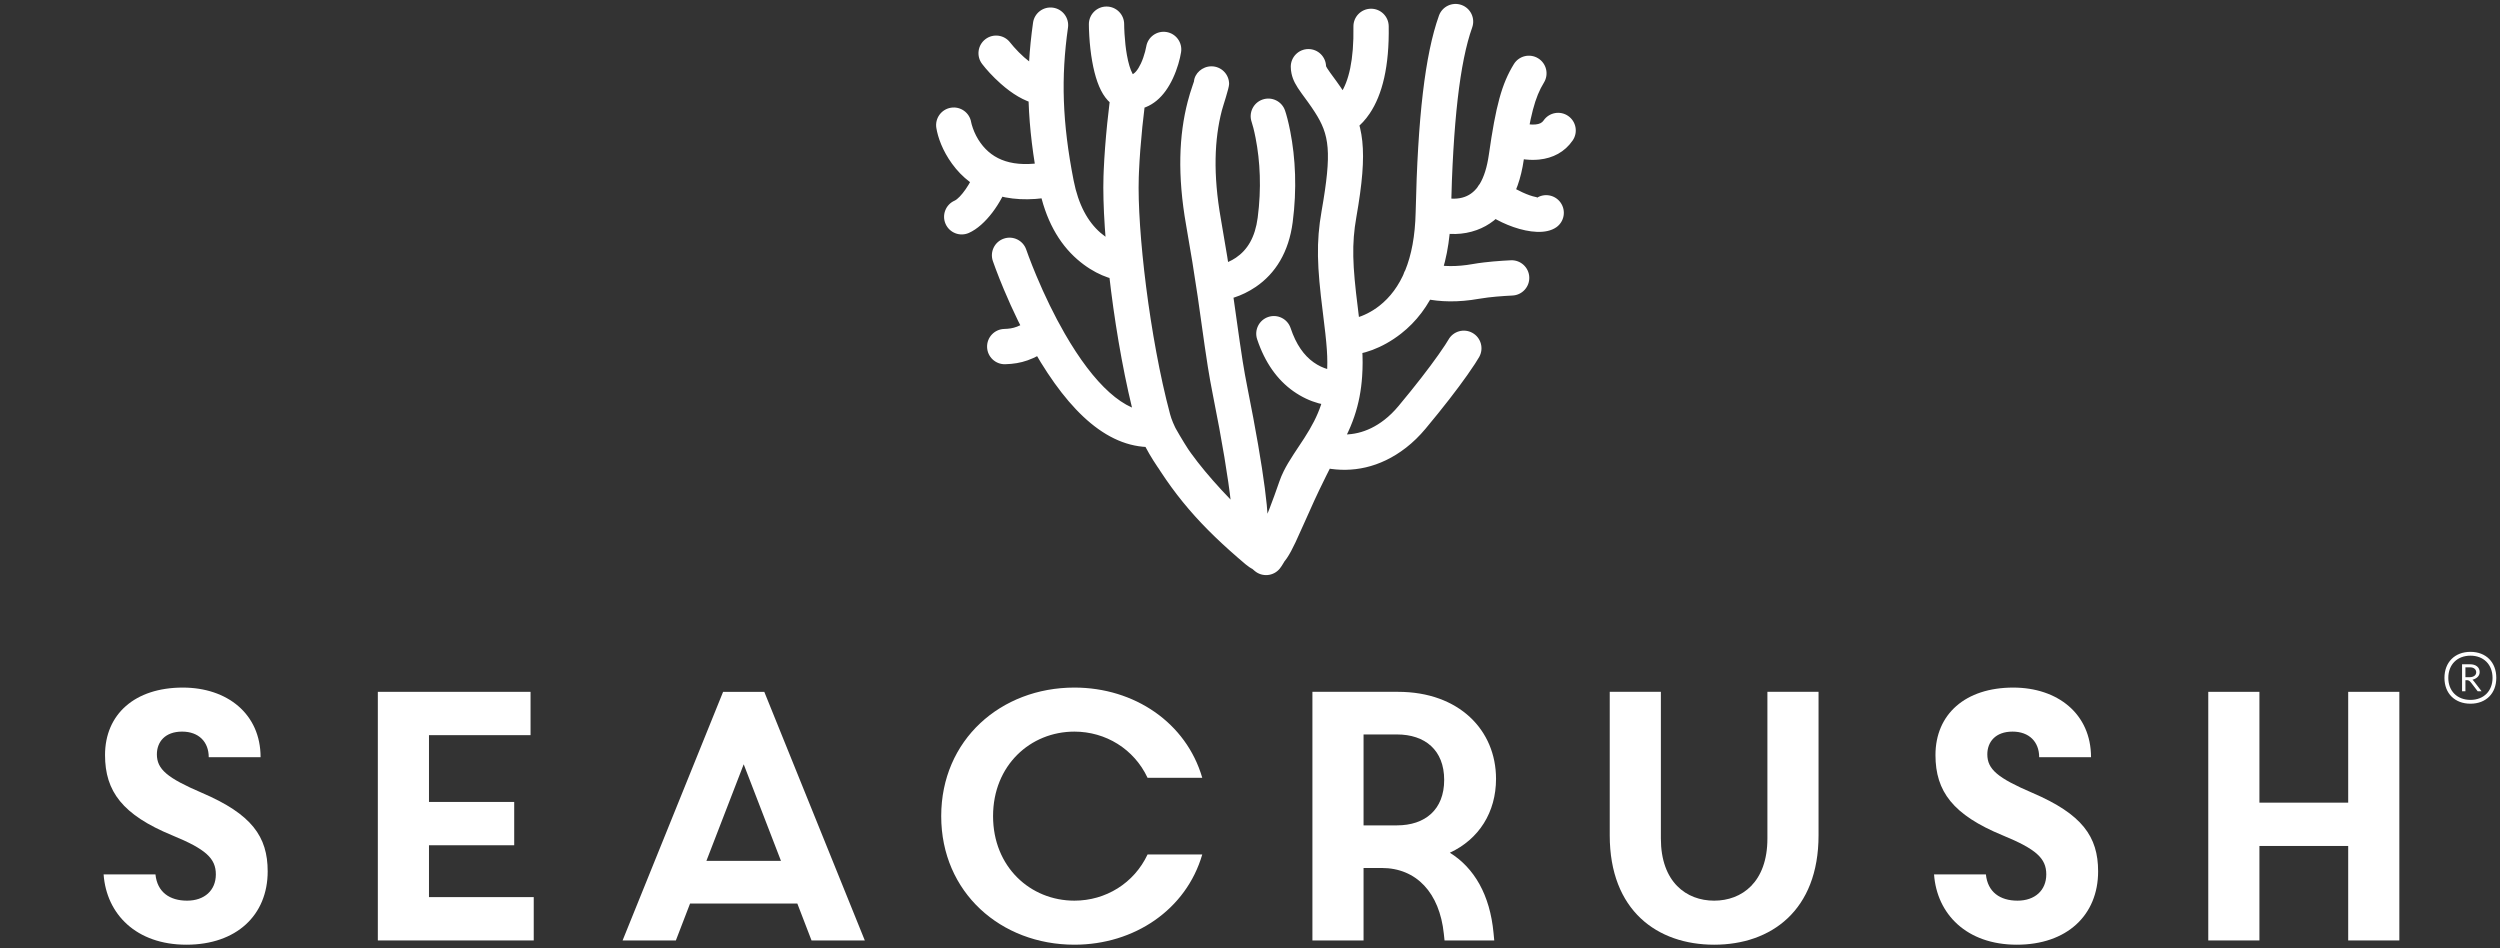 <?xml version="1.0" encoding="UTF-8"?>
<svg width="675px" height="256px" viewBox="0 0 675 256" version="1.1" xmlns="http://www.w3.org/2000/svg" xmlns:xlink="http://www.w3.org/1999/xlink">
    <rect x="0" y="0" width="675" height="256" fill="#333333" stroke="none"/>
    <g id="seacrush_logo_white" stroke="none" stroke-width="1" fill="none" fill-rule="evenodd">
        <g id="SeaCrush_full_logo_both_languages" transform="translate(1, 1)">
            <rect id="Rectangle" x="0" y="0" width="673" height="219"></rect>
            <g id="SEACRUSH-outlines" stroke-width="1" fill-rule="evenodd" transform="translate(26, 184)" fill="#FFFFFF">
                <path d="M495.192,51.082 L509.192,51.082 C509.672,55.878 513.028,58.178 517.724,58.178 C522.424,58.178 525.496,55.398 525.496,51.082 C525.496,46.766 522.808,44.274 513.696,40.534 C500.32,35.022 495.576,28.69 495.576,18.862 C495.576,7.838 503.632,0.646 516.576,0.646 C528.564,0.646 537.576,7.742 537.576,19.442 L523.576,19.442 C523.576,15.318 520.892,12.534 516.384,12.534 C511.78,12.534 509.576,15.318 509.576,18.67 C509.576,22.698 512.356,25.046 521.752,29.074 C535.176,34.826 539.492,40.87 539.492,50.266 C539.492,62.11 531.056,70.07 517.532,70.07 C504.016,70.07 495.96,61.822 495.192,51.082" id="Fill-11"></path>
                <polygon id="Fill-3" points="75.016 1.796 116.248 1.796 116.248 13.492 88.824 13.492 88.824 31.524 111.836 31.524 111.836 43.22 88.824 43.22 88.824 57.22 117.108 57.22 117.108 68.92 75.016 68.92"></polygon>
                <path d="M188.276,58.946 L159.32,58.946 L155.484,68.918 L141.1,68.918 L168.236,1.798 L179.36,1.798 L206.496,68.918 L192.112,68.918 L188.276,58.946 Z M163.728,47.438 L183.864,47.438 L173.8,21.358 L163.728,47.438 Z" id="Fill-4"></path>
                <path d="M263.087,0.645 C279.291,0.645 293.291,10.137 297.607,25.001 L282.839,25.001 C279.195,17.233 271.527,12.537 263.087,12.537 C251.199,12.537 241.127,21.645 241.127,35.357 C241.127,49.069 251.199,58.177 263.087,58.177 C271.527,58.177 279.195,53.477 282.839,45.713 L297.607,45.713 C293.291,60.573 279.291,70.069 263.087,70.069 C243.239,70.069 227.127,55.973 227.127,35.357 C227.127,14.741 243.239,0.645 263.087,0.645" id="Fill-5"></path>
                <path d="M341.16,68.918 L327.352,68.918 L327.352,1.794 L350.464,1.794 C366.956,1.794 376.928,12.15 376.928,25.286 C376.928,34.302 372.324,41.59 364.46,45.234 C371.076,49.354 375.296,56.646 376.256,66.906 L376.448,68.918 L363.024,68.918 L362.832,67.098 C361.68,56.07 355.448,49.354 346.048,49.354 L341.16,49.354 L341.16,68.918 Z M341.16,37.85 L350.172,37.85 C357.748,37.85 362.928,33.63 362.928,25.578 C362.928,17.522 357.748,13.302 350.172,13.302 L341.16,13.302 L341.16,37.85 Z" id="Fill-7"></path>
                <path d="M407.628,40.535 L407.628,1.795 L421.436,1.795 L421.436,41.399 C421.436,53.195 428.34,58.179 435.82,58.179 C443.296,58.179 450.2,53.195 450.2,41.399 L450.2,1.795 L464.008,1.795 L464.008,40.535 C464.008,60.863 451.16,70.071 435.82,70.071 C420.476,70.071 407.628,60.863 407.628,40.535" id="Fill-9"></path>
                <path d="M0.974,51.082 L14.974,51.082 C15.454,55.878 18.81,58.178 23.506,58.178 C28.206,58.178 31.278,55.398 31.278,51.082 C31.278,46.766 28.59,44.274 19.478,40.534 C6.102,35.022 1.358,28.69 1.358,18.862 C1.358,7.838 9.414,0.646 22.358,0.646 C34.346,0.646 43.358,7.742 43.358,19.442 L29.358,19.442 C29.358,15.318 26.674,12.534 22.166,12.534 C17.562,12.534 15.358,15.318 15.358,18.67 C15.358,22.698 18.138,25.046 27.534,29.074 C40.958,34.826 45.274,40.87 45.274,50.266 C45.274,62.11 36.834,70.07 23.314,70.07 C9.798,70.07 1.742,61.822 0.974,51.082" id="Fill-1"></path>
                <polygon id="Fill-14" points="569.234 1.796 583.042 1.796 583.042 31.716 607.014 31.716 607.014 1.796 620.822 1.796 620.822 68.92 607.014 68.92 607.014 43.412 583.042 43.412 583.042 68.92 569.234 68.92"></polygon>
            </g>
            <g id="Heart" transform="translate(251, 0)" fill="#FFFFFF" fill-rule="nonzero">
                <path d="M106.034,16.88 C106.111,17.085 106.424,17.615 107.16,18.639 C107.378,18.941 108.506,20.475 108.85,20.952 C109.64,22.047 110.327,23.046 111.012,24.113 C116.354,32.401 117.426,39.334 114.212,57.642 C112.937,64.907 113.166,70.62 114.61,82.078 C115.822,91.691 116.124,95.427 115.774,100.659 C115.522,104.414 114.851,107.959 113.676,111.427 C112.378,115.257 110.654,118.576 108.156,122.466 C107.521,123.454 105.493,126.498 105.261,126.855 C104.291,128.342 103.642,129.433 103.144,130.436 C102.858,131.014 102.63,131.549 102.456,132.055 C100.037,139.072 97.942,144.276 96.163,147.954 C95.001,150.356 94.141,151.776 93.549,152.509 C91.869,154.588 88.808,154.878 86.767,153.152 C86.502,152.927 86.024,152.515 85.364,151.935 C84.274,150.976 83.063,149.885 81.76,148.68 C78.037,145.236 74.314,141.556 70.826,137.778 C67.38,134.045 64.347,130.41 61.836,126.926 C58.266,121.971 55.821,117.432 54.713,113.28 C48.945,91.683 45.46,61.685 45.943,46.623 C45.961,46.07 45.982,45.511 46.007,44.944 C46.181,40.94 46.509,36.684 46.947,32.351 C47.182,30.035 47.433,27.842 47.684,25.84 C47.836,24.633 47.954,23.752 48.024,23.266 C48.395,20.661 50.808,18.851 53.413,19.222 C56.018,19.594 57.828,22.007 57.456,24.611 C57.394,25.047 57.283,25.875 57.138,27.027 C56.896,28.956 56.653,31.074 56.427,33.31 C56.006,37.474 55.691,41.553 55.526,45.358 C55.502,45.891 55.482,46.416 55.466,46.931 C55.013,61.054 58.39,90.121 63.919,110.822 C64.676,113.661 66.613,117.258 69.566,121.355 C71.83,124.496 74.624,127.845 77.828,131.316 C81.129,134.892 84.679,138.401 88.23,141.685 C88.309,141.759 88.389,141.832 88.467,141.905 C89.89,138.72 91.552,134.453 93.448,128.951 C93.761,128.04 94.147,127.133 94.608,126.204 C95.302,124.803 96.124,123.423 97.28,121.65 C97.555,121.229 99.557,118.223 100.139,117.318 C102.253,114.025 103.641,111.353 104.652,108.37 C105.551,105.715 106.069,102.981 106.267,100.023 C106.562,95.621 106.289,92.252 105.157,83.27 C103.6,70.92 103.342,64.462 104.828,55.995 C107.65,39.916 106.953,35.401 102.999,29.267 C102.411,28.352 101.819,27.491 101.123,26.527 C100.814,26.098 99.681,24.558 99.427,24.204 C97.89,22.069 97.107,20.676 96.711,18.868 C96.577,18.256 96.508,17.637 96.508,17.01 C96.508,14.379 98.641,12.246 101.272,12.246 C103.859,12.246 105.965,14.309 106.034,16.88 Z M53.775,19.184 C53.681,19.19 53.522,19.17 53.309,19.181 C53.395,19.176 53.484,19.161 53.574,19.135 L53.775,19.184 Z M53.574,19.135 C54.315,18.92 55.189,17.969 56.047,16.132 C56.506,15.147 56.884,14.05 57.174,12.948 C57.346,12.293 57.445,11.808 57.481,11.589 C57.899,8.992 60.343,7.225 62.941,7.643 C65.539,8.061 67.306,10.506 66.887,13.104 C66.59,14.951 65.916,17.514 64.681,20.162 C62.388,25.073 58.9,28.427 53.812,28.696 C47.287,29.041 44.356,23.737 42.894,15.577 C42.497,13.363 42.246,11.03 42.107,8.703 C42.024,7.305 41.997,6.233 41.996,5.529 C41.997,2.897 44.131,0.765 46.762,0.766 C49.393,0.768 51.525,2.901 51.524,5.532 C51.523,6.004 51.547,6.943 51.618,8.136 C51.737,10.117 51.949,12.092 52.272,13.897 C52.662,16.073 53.187,17.81 53.768,18.861 C53.909,19.116 53.902,19.175 53.775,19.184 L53.574,19.135 Z M52.155,65.341 C54.778,65.548 56.736,67.842 56.529,70.465 C56.322,73.088 54.028,75.047 51.405,74.84 C48.023,74.573 43.403,72.987 38.863,69.029 C33.845,64.654 30.224,58.216 28.525,49.542 C25.251,32.826 24.865,19.639 26.923,5.118 C27.292,2.513 29.703,0.7 32.308,1.07 C34.914,1.439 36.726,3.85 36.357,6.455 C34.449,19.913 34.804,32.03 37.875,47.71 C39.175,54.343 41.731,58.889 45.125,61.848 C46.779,63.289 48.533,64.263 50.268,64.858 C51.241,65.192 51.922,65.323 52.155,65.341 Z M13.159,16.249 C11.567,14.155 11.974,11.166 14.069,9.574 C16.164,7.982 19.152,8.389 20.745,10.483 C20.899,10.687 21.242,11.108 21.739,11.672 C22.583,12.628 23.523,13.585 24.518,14.467 C26.532,16.252 28.472,17.446 30.022,17.817 C32.58,18.43 34.158,21.001 33.545,23.56 C32.932,26.119 30.361,27.696 27.802,27.083 C24.453,26.281 21.278,24.327 18.198,21.598 C15.956,19.611 14.218,17.643 13.159,16.249 Z M0.815,33.56 C0.388,30.964 2.146,28.513 4.742,28.086 C7.338,27.658 9.789,29.416 10.217,32.013 C10.252,32.23 10.391,32.798 10.67,33.59 C11.154,34.967 11.845,36.347 12.765,37.616 C16.089,42.203 21.49,44.385 30.432,42.759 C33.02,42.289 35.5,44.005 35.971,46.594 C36.442,49.183 34.725,51.663 32.136,52.134 C19.582,54.417 10.521,50.757 5.05,43.208 C2.477,39.658 1.239,36.134 0.815,33.56 Z M9.592,61.891 C7.186,62.956 4.372,61.868 3.307,59.462 C2.243,57.056 3.33,54.243 5.736,53.178 C7.319,52.477 10.224,48.429 11.402,44.907 C12.237,42.412 14.936,41.066 17.432,41.901 C19.927,42.735 21.273,45.435 20.438,47.93 C18.491,53.748 14.071,59.909 9.592,61.891 Z M16.067,69.471 C15.218,66.981 16.549,64.274 19.039,63.425 C21.53,62.576 24.237,63.907 25.085,66.398 C25.196,66.722 25.425,67.366 25.769,68.284 C26.35,69.836 27.035,71.569 27.818,73.439 C30.056,78.777 32.626,84.112 35.477,89.065 C43.399,102.825 51.798,110.644 59.371,110.164 C61.997,109.998 64.26,111.991 64.426,114.617 C64.593,117.243 62.599,119.506 59.973,119.673 C47.528,120.462 36.818,110.491 27.22,93.819 C24.15,88.487 21.412,82.803 19.031,77.122 C18.198,75.135 17.468,73.287 16.846,71.625 C16.468,70.615 16.207,69.882 16.067,69.471 Z M19.426,97.34 C16.797,97.423 14.597,95.358 14.514,92.729 C14.431,90.099 16.496,87.9 19.126,87.817 C21.72,87.735 23.129,87.291 26.906,84.774 C29.096,83.315 32.053,83.907 33.512,86.096 C34.971,88.286 34.379,91.244 32.19,92.703 C26.92,96.215 23.783,97.203 19.426,97.34 Z M110.772,35.406 C108.234,36.1 105.614,34.604 104.921,32.066 C104.227,29.528 105.722,26.909 108.26,26.215 C108.286,26.208 108.945,25.762 109.908,24.335 C112.158,20.999 113.575,15.177 113.425,6.198 C113.381,3.567 115.478,1.399 118.108,1.355 C120.739,1.311 122.907,3.408 122.951,6.039 C123.132,16.837 121.254,24.553 117.807,29.663 C115.514,33.063 112.916,34.82 110.772,35.406 Z M111.899,94.933 C109.271,95.059 107.039,93.03 106.913,90.402 C106.788,87.774 108.816,85.541 111.445,85.416 C111.818,85.398 112.727,85.259 113.982,84.893 C116.165,84.255 118.358,83.186 120.407,81.586 C126.249,77.023 129.945,69.053 130.225,56.354 C130.787,30.792 132.75,13.758 136.514,3.224 C137.399,0.746 140.125,-0.545 142.603,0.34 C145.08,1.225 146.371,3.951 145.486,6.429 C142.162,15.735 140.291,31.962 139.751,56.563 C139.41,72.023 134.457,82.703 126.271,89.095 C121.009,93.204 115.716,94.751 111.899,94.933 Z M133.231,60.887 C130.786,59.917 129.59,57.147 130.56,54.702 C131.53,52.256 134.299,51.06 136.745,52.03 C136.843,52.069 137.174,52.177 137.68,52.298 C139.643,52.768 141.705,52.795 143.475,52.154 C146.649,51.004 148.997,47.71 149.996,40.725 C151.88,27.526 153.459,21.66 156.744,16.309 C158.121,14.067 161.055,13.366 163.297,14.743 C165.539,16.12 166.24,19.053 164.864,21.295 C162.442,25.239 161.141,30.075 159.428,42.073 C157.96,52.34 153.444,58.678 146.718,61.113 C142.94,62.481 139.08,62.43 135.461,61.564 C134.487,61.331 133.729,61.084 133.231,60.887 Z M169.374,53.725 C170.883,55.879 170.361,58.85 168.206,60.36 C162.71,64.21 149.84,58.31 147.208,54.512 C145.71,52.349 146.248,49.381 148.411,47.883 C150.451,46.469 153.209,46.868 154.772,48.734 C154.616,48.475 154.573,48.448 154.417,48.34 C154.68,48.522 155.055,48.765 155.487,49.029 C156.59,49.701 157.848,50.38 159.062,50.936 C160.455,51.575 161.699,52.01 162.635,52.186 C163.096,52.272 163.148,52.269 162.754,52.545 C164.899,51.048 167.865,51.572 169.374,53.725 Z M154.772,48.734 C154.866,48.846 154.955,48.963 155.04,49.085 C154.846,48.806 154.758,48.667 154.694,48.58 L154.772,48.734 Z M153.872,40.569 C151.445,39.552 150.301,36.761 151.318,34.334 C152.334,31.907 155.126,30.764 157.552,31.78 C157.735,31.857 158.19,32.018 158.822,32.188 C160.168,32.55 161.509,32.716 162.614,32.602 C163.694,32.49 164.335,32.161 164.769,31.529 C166.259,29.36 169.225,28.81 171.393,30.3 C173.562,31.789 174.113,34.755 172.623,36.924 C170.471,40.057 167.272,41.7 163.592,42.08 C161.165,42.33 158.721,42.028 156.344,41.388 C155.268,41.098 154.421,40.799 153.872,40.569 Z M129.756,78.822 C127.311,77.85 126.117,75.08 127.089,72.635 C128.061,70.19 130.831,68.995 133.276,69.967 C133.412,70.021 133.887,70.168 134.676,70.336 C137.608,70.96 141.285,71.07 145.602,70.301 C146.535,70.134 147.56,69.986 148.666,69.855 C150.27,69.664 151.969,69.515 153.666,69.402 C154.683,69.335 155.48,69.293 155.951,69.274 C158.58,69.168 160.798,71.213 160.904,73.842 C161.011,76.47 158.966,78.688 156.337,78.794 C155.943,78.81 155.228,78.847 154.3,78.909 C152.755,79.012 151.212,79.147 149.791,79.316 C148.858,79.427 148.012,79.549 147.276,79.68 C141.701,80.674 136.788,80.527 132.693,79.655 C131.363,79.372 130.377,79.068 129.756,78.822 Z M104.192,124.925 C101.692,124.106 100.329,121.415 101.149,118.914 C101.969,116.414 104.66,115.052 107.16,115.871 C107.214,115.889 107.479,115.958 107.922,116.04 C112.171,116.827 117.059,116.033 121.788,112.354 C123.102,111.332 124.371,110.1 125.589,108.64 C130.217,103.088 133.77,98.481 136.385,94.777 C137.907,92.619 138.762,91.276 139.083,90.704 C140.372,88.411 143.276,87.596 145.57,88.885 C147.864,90.174 148.678,93.079 147.389,95.372 C146.903,96.237 145.875,97.854 144.169,100.271 C141.404,104.19 137.694,108.998 132.907,114.741 C131.256,116.721 129.496,118.43 127.639,119.874 C120.515,125.416 112.903,126.652 106.189,125.409 C105.31,125.247 104.636,125.071 104.192,124.925 Z M114.975,103.272 C115.266,105.887 113.382,108.242 110.767,108.533 C110.613,108.549 110.613,108.549 110.309,108.57 C106.423,108.8 101.724,107.827 97.184,104.612 C92.899,101.579 89.543,96.941 87.429,90.602 C86.596,88.106 87.945,85.408 90.44,84.575 C92.936,83.743 95.635,85.091 96.467,87.587 C97.953,92.04 100.093,94.997 102.689,96.836 C105.224,98.63 107.839,99.172 109.747,99.059 C112.328,98.773 114.684,100.657 114.975,103.272 Z M75.096,16.906 C77.727,16.906 79.86,19.039 79.86,21.67 C79.86,22.792 78.238,27.524 77.892,28.865 C75.906,36.544 75.486,45.974 77.636,58.142 C78.897,65.292 79.895,71.488 80.807,77.684 C81.317,81.152 82.669,90.852 82.718,91.193 C83.009,93.221 83.265,94.923 83.526,96.551 C83.918,98.987 84.324,101.258 84.788,103.581 C89.474,127.041 90.83,139.183 90.301,144.05 C90.246,144.556 90.168,144.97 90.062,145.324 C89.313,147.846 86.66,149.283 84.138,148.533 C81.616,147.783 80.18,145.131 80.93,142.609 C80.859,142.847 80.832,142.988 80.829,143.02 C80.948,141.921 80.866,139.323 80.366,134.84 C79.604,128.023 78.027,118.376 75.444,105.447 C74.956,103.001 74.529,100.613 74.119,98.064 C73.848,96.376 73.584,94.622 73.286,92.545 C73.233,92.17 71.884,82.495 71.38,79.071 C70.481,72.963 69.498,66.856 68.253,59.799 C65.863,46.27 66.344,35.463 68.667,26.48 C69.082,24.873 69.485,23.578 70.022,22.011 C70.224,21.424 70.311,21.172 70.366,21.002 C70.538,18.84 72.591,16.906 75.096,16.906 Z M70.388,20.935 C70.392,20.924 70.395,20.913 70.399,20.902 C70.389,20.933 70.378,20.966 70.366,21.002 L70.388,20.935 Z M76.368,80.23 C73.739,80.339 71.52,78.295 71.412,75.667 C71.304,73.038 73.347,70.819 75.976,70.71 C76.178,70.702 76.754,70.626 77.565,70.42 C78.981,70.062 80.398,69.462 81.703,68.578 C84.781,66.492 86.879,63.115 87.576,57.779 C88.608,49.861 88.242,42.568 87.014,36.272 C86.593,34.111 86.186,32.63 85.945,31.935 C85.086,29.448 86.405,26.735 88.892,25.876 C91.378,25.016 94.091,26.335 94.951,28.822 C95.331,29.923 95.856,31.832 96.366,34.448 C97.78,41.7 98.197,50.01 97.024,59.012 C95.972,67.063 92.373,72.857 87.047,76.466 C83.123,79.125 79.226,80.113 76.368,80.23 Z M89.188,141.32 C89.881,139.859 93.312,132.138 94.213,130.162 C95.003,128.431 96.068,126.214 97.352,123.616 C97.511,123.293 97.511,123.293 97.671,122.971 C98.725,120.845 99.853,118.607 100.981,116.394 C101.658,115.066 102.185,114.041 102.488,113.455 C103.696,111.118 106.57,110.202 108.907,111.41 C111.245,112.618 112.16,115.492 110.952,117.83 C110.657,118.4 110.138,119.41 109.47,120.721 C108.357,122.905 107.244,125.113 106.207,127.205 C106.05,127.52 106.05,127.52 105.894,127.836 C104.65,130.354 103.623,132.491 102.882,134.115 C102.024,135.996 98.55,143.816 97.796,145.404 C96.062,149.058 94.894,150.925 93.073,152.204 C90.133,154.269 86.986,153.628 84.329,151.381 C72.266,141.188 64.626,132.655 56.977,119.077 C55.686,116.784 56.497,113.879 58.79,112.588 C61.082,111.296 63.987,112.108 65.279,114.4 C71.901,126.155 78.429,133.694 88.608,142.504 C88.784,142.157 88.978,141.762 89.188,141.32 Z"></path>
            </g>
            <path d="M666.027,175 C670.221,175 673,177.8 673,182.026 C673,186.226 670.221,189 666.027,189 C661.805,189 659,186.226 659,182.026 C659,177.8 661.805,175 666.027,175 Z M666.027,187.97 C669.58,187.97 671.985,185.592 671.985,182.026 C671.985,178.434 669.58,176.03 666.027,176.03 C662.447,176.03 660.042,178.434 660.042,182.026 C660.042,185.592 662.447,187.97 666.027,187.97 Z M666.561,182.528 C666.668,182.581 666.802,182.766 667.069,183.083 L668.992,185.592 L668.992,185.645 L667.977,185.645 L666.214,183.347 C665.813,182.845 665.573,182.713 665.279,182.66 L664.664,182.66 L664.664,185.645 L663.756,185.645 L663.756,178.355 L665.92,178.355 C667.469,178.355 668.511,179.147 668.511,180.468 C668.511,181.577 667.603,182.264 666.561,182.528 Z M664.664,179.174 L664.664,181.842 L665.813,181.842 C666.855,181.842 667.576,181.313 667.576,180.521 C667.576,179.728 666.908,179.174 665.947,179.174 L664.664,179.174 Z" id="Regitration" fill="#FFFFFF" fill-rule="evenodd"></path>
        </g>
    </g>
</svg>
